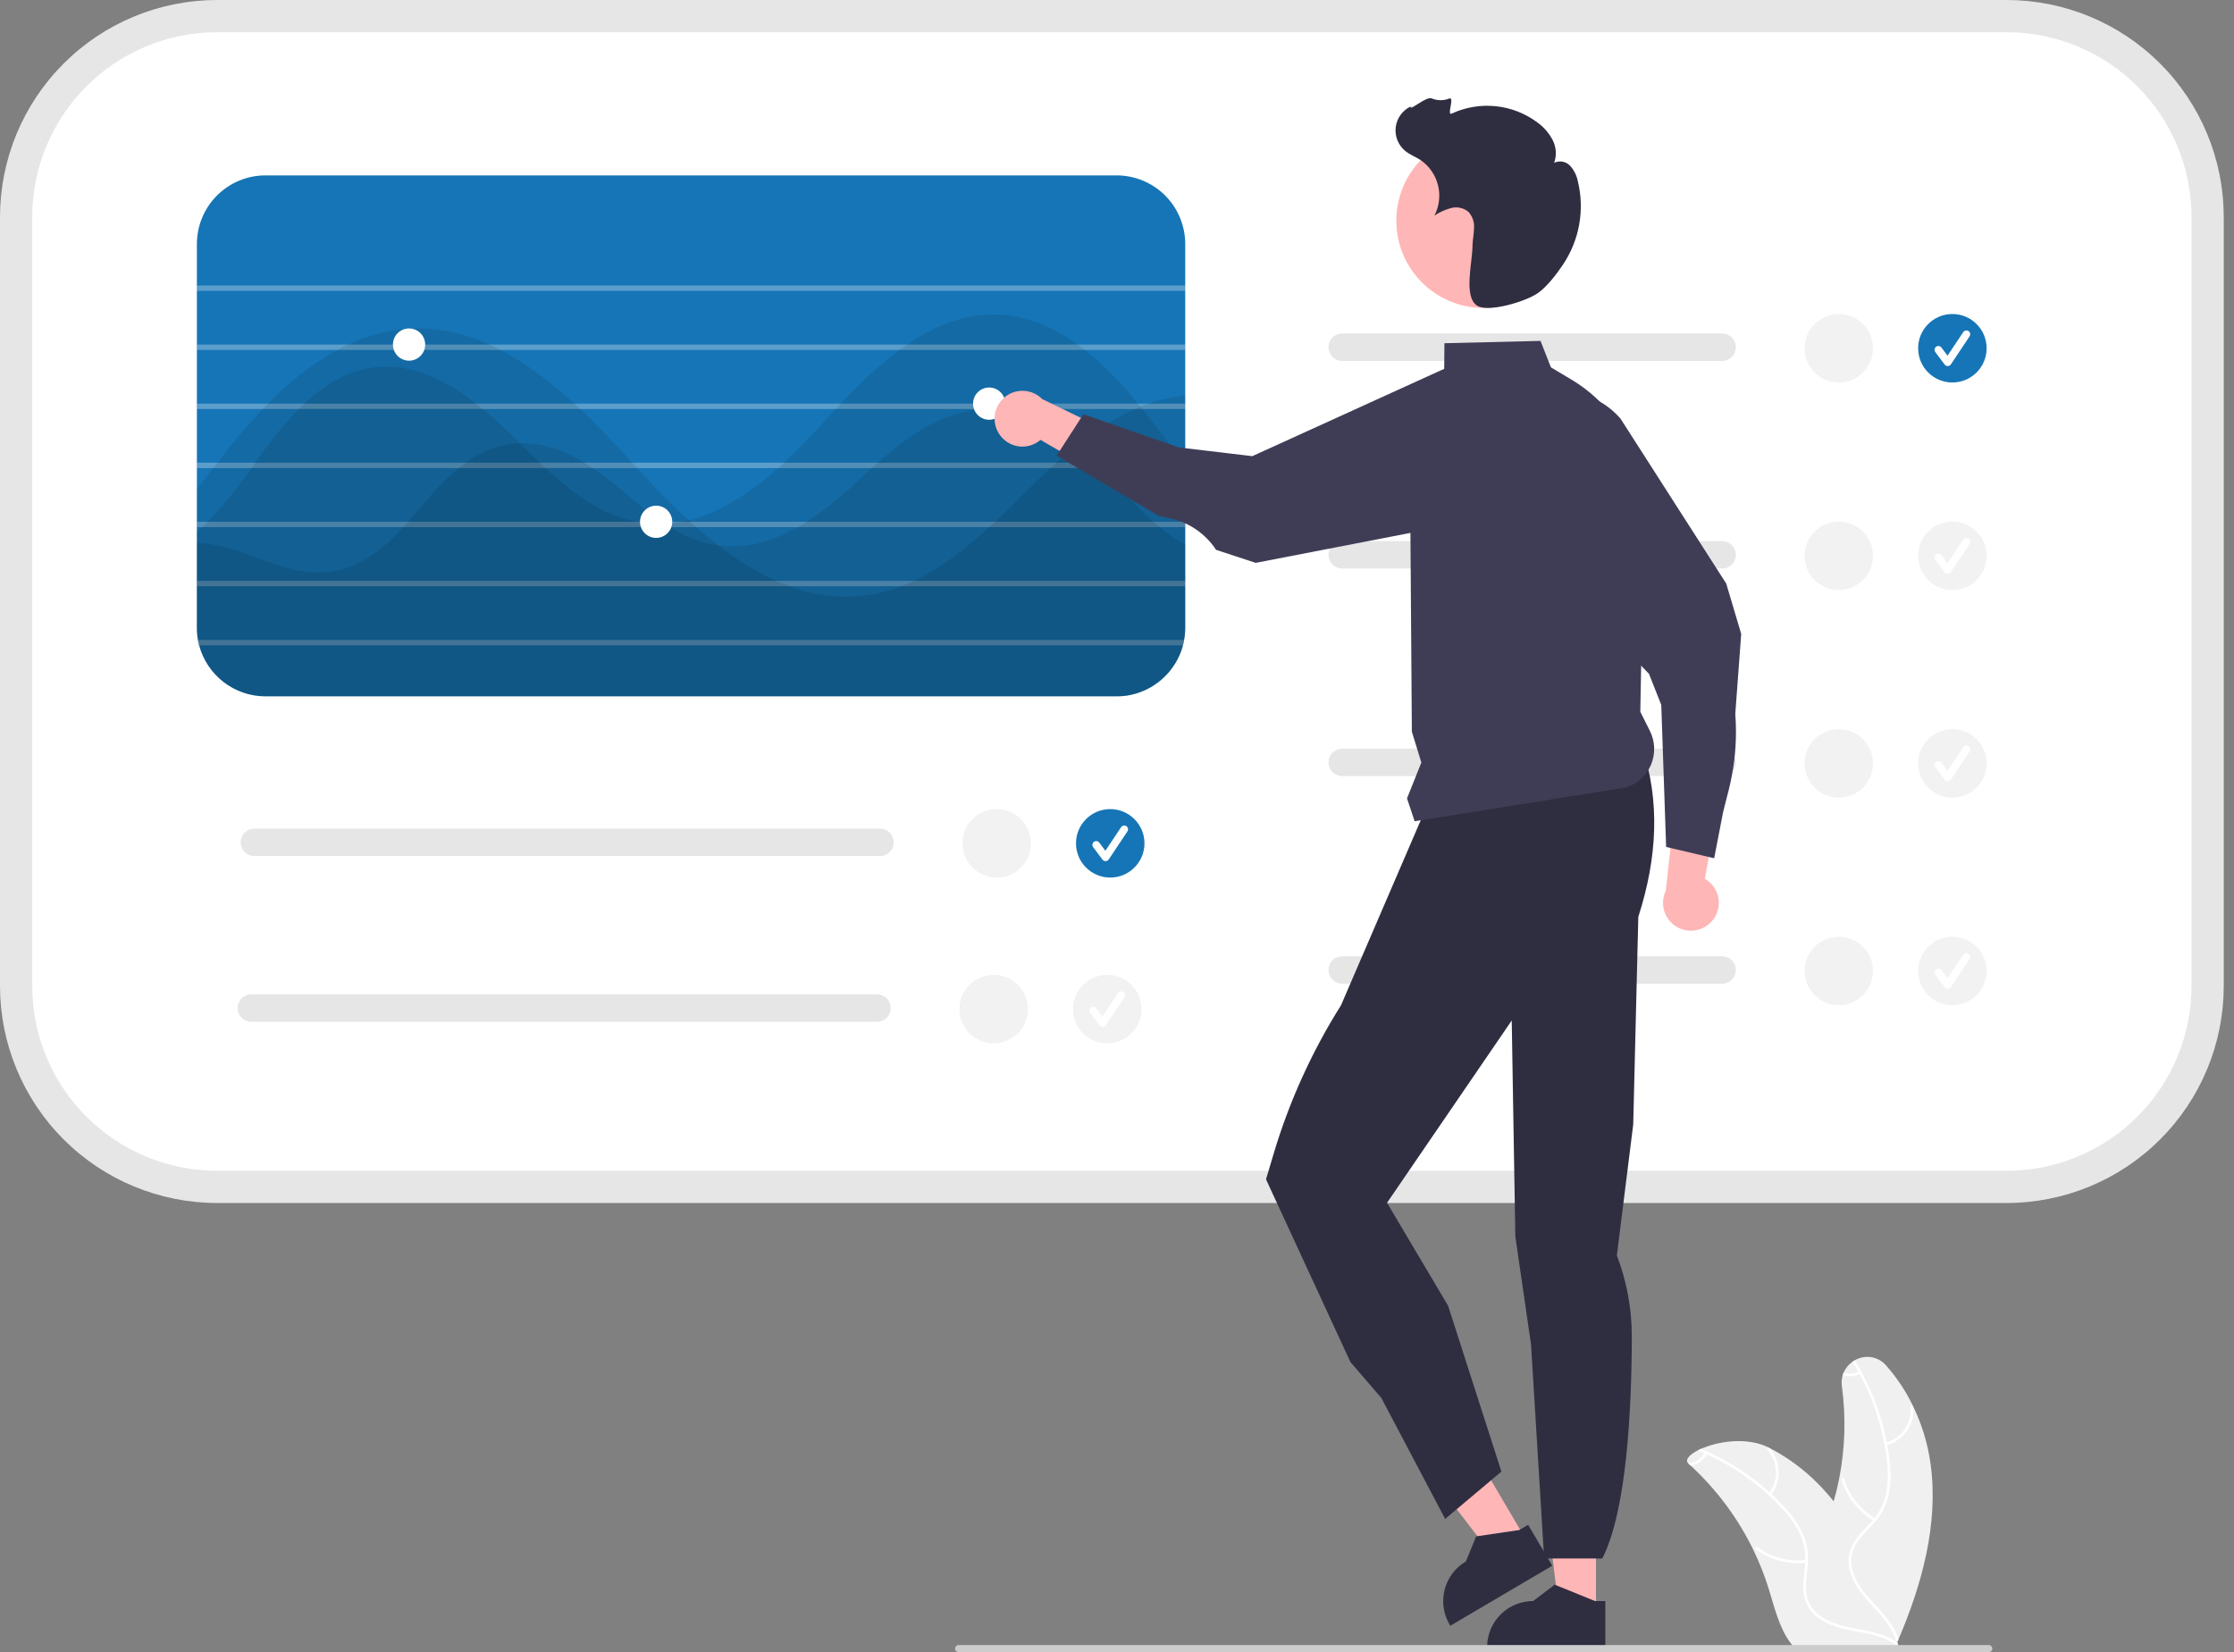 <svg width="169" height="125" viewBox="0 0 169 125" fill="none" xmlns="http://www.w3.org/2000/svg">
<rect x="0" y="0" width="169" height="125" fill="#808080" stroke="none"/>
<g clip-path="url(#clip0_2241_65111)">
<path d="M143.608 124.062C145.393 119.88 146.652 115.33 146.056 110.826C145.852 109.299 145.407 107.813 144.739 106.425C144.201 105.293 143.506 104.243 142.674 103.305C142.387 102.975 141.992 102.755 141.56 102.686C141.127 102.616 140.684 102.701 140.307 102.925C140.249 102.958 140.191 102.994 140.137 103.032C139.845 103.238 139.615 103.519 139.472 103.845C139.444 103.908 139.421 103.972 139.402 104.038C139.32 104.313 139.298 104.602 139.337 104.887C139.651 107.204 139.583 109.558 139.136 111.854C139.022 112.438 138.882 113.018 138.717 113.592C138.346 113.129 137.953 112.686 137.537 112.264C136.459 111.171 135.215 110.255 133.853 109.549H133.85C133.844 109.545 133.839 109.543 133.832 109.538C132.18 108.696 129.976 109.045 128.688 109.619C128.603 109.655 128.522 109.695 128.444 109.733C127.772 110.078 127.439 110.474 127.725 110.734C127.79 110.79 127.855 110.848 127.916 110.907C129.868 112.711 131.467 114.864 132.632 117.253V117.256C133.095 118.207 133.485 119.192 133.799 120.203C134.231 121.598 134.589 123.146 135.434 124.283C135.52 124.403 135.614 124.518 135.714 124.626L143.257 124.566C143.274 124.557 143.29 124.55 143.308 124.541L143.608 124.552C143.597 124.498 143.583 124.445 143.57 124.391V124.386C143.563 124.357 143.554 124.326 143.548 124.299C143.541 124.277 143.536 124.257 143.532 124.239C143.545 124.205 143.559 124.174 143.575 124.14C143.586 124.113 143.597 124.089 143.608 124.062Z" fill="#F0F0F0"/>
<path d="M143.57 124.386C143.568 124.403 143.561 124.419 143.551 124.433C143.541 124.446 143.527 124.457 143.512 124.463C143.496 124.47 143.479 124.473 143.463 124.471C143.446 124.469 143.43 124.463 143.416 124.454C143.106 124.229 142.766 124.049 142.406 123.918C142.403 123.916 142.403 123.918 142.403 123.918C141.949 123.755 141.482 123.631 141.006 123.547C141.002 123.547 140.999 123.544 140.995 123.544C140.802 123.506 140.61 123.473 140.417 123.437C139.481 123.264 138.529 123.056 137.718 122.523C137.388 122.319 137.105 122.047 136.888 121.725C136.671 121.404 136.524 121.04 136.457 120.658C136.339 119.907 136.489 119.153 136.552 118.405C136.556 118.351 136.56 118.295 136.563 118.241C136.567 118.172 136.569 118.104 136.569 118.037C136.592 117.358 136.456 116.683 136.171 116.066C135.805 115.328 135.324 114.652 134.746 114.064C134.449 113.744 134.138 113.436 133.815 113.139H133.813C133.799 113.126 133.788 113.115 133.774 113.104C133.774 113.101 133.772 113.099 133.77 113.097C132.388 111.841 130.82 110.806 129.123 110.029C129.062 110.002 129 109.973 128.937 109.946C128.774 109.872 128.61 109.802 128.444 109.733C128.523 109.695 128.603 109.655 128.688 109.619C130.582 110.42 132.329 111.529 133.86 112.902C133.911 112.947 133.963 112.994 134.012 113.041C134.399 113.399 134.768 113.775 135.118 114.167C135.678 114.77 136.132 115.464 136.46 116.219C136.7 116.829 136.806 117.485 136.771 118.14C136.767 118.266 136.758 118.391 136.746 118.519C136.677 119.273 136.522 120.053 136.695 120.808C136.892 121.668 137.559 122.268 138.334 122.635C138.847 122.864 139.385 123.031 139.938 123.132C141.08 123.372 142.26 123.488 143.259 124.102H143.261C143.277 124.113 143.293 124.122 143.306 124.131C143.308 124.131 143.308 124.131 143.308 124.133C143.38 124.176 143.45 124.223 143.517 124.274C143.521 124.277 143.525 124.281 143.53 124.283C143.536 124.288 143.542 124.293 143.548 124.299C143.558 124.311 143.566 124.325 143.57 124.34C143.573 124.355 143.574 124.371 143.57 124.386Z" fill="white"/>
<path d="M133.953 113.118C134.36 112.613 134.574 111.98 134.558 111.332C134.541 110.684 134.294 110.063 133.862 109.579C133.774 109.482 133.619 109.614 133.707 109.711C134.11 110.161 134.34 110.739 134.354 111.343C134.368 111.946 134.166 112.535 133.784 113.003C133.701 113.105 133.87 113.219 133.953 113.118Z" fill="white"/>
<path d="M136.634 118.03C135.317 118.183 133.991 117.835 132.921 117.054C132.815 116.976 132.7 117.145 132.806 117.222C133.922 118.033 135.302 118.393 136.672 118.231C136.802 118.215 136.763 118.015 136.634 118.03Z" fill="white"/>
<path d="M129.136 110.004C129.131 110.013 129.127 110.02 129.122 110.029C128.999 110.255 128.826 110.452 128.618 110.604C128.409 110.756 128.169 110.859 127.915 110.907C127.854 110.848 127.79 110.79 127.725 110.734C127.735 110.728 127.746 110.724 127.758 110.723C128.002 110.696 128.236 110.612 128.441 110.476C128.646 110.341 128.816 110.159 128.936 109.946C128.947 109.928 128.959 109.908 128.968 109.89C128.975 109.879 128.985 109.869 128.996 109.862C129.007 109.854 129.019 109.849 129.033 109.847C129.046 109.844 129.059 109.845 129.072 109.847C129.085 109.85 129.098 109.855 129.109 109.863C129.13 109.879 129.145 109.902 129.15 109.928C129.155 109.954 129.15 109.981 129.136 110.004Z" fill="white"/>
<path d="M16.407 1.219C12.381 1.224 8.52 2.825 5.673 5.673C2.825 8.52 1.224 12.38 1.219 16.407V74.613C1.224 78.64 2.825 82.5 5.673 85.348C8.52 88.195 12.381 89.797 16.407 89.801H151.818C155.845 89.797 159.705 88.195 162.553 85.348C165.4 82.5 167.002 78.64 167.006 74.613V16.407C167.002 12.38 165.4 8.52 162.553 5.673C159.705 2.825 155.845 1.224 151.818 1.219H16.407Z" fill="white"/>
<path d="M151.818 91.02H16.407C12.057 91.016 7.887 89.285 4.811 86.209C1.735 83.133 0.005 78.963 0 74.613V16.407C0.005 12.057 1.735 7.887 4.811 4.811C7.887 1.735 12.057 0.005 16.407 0H151.818C156.168 0.005 160.338 1.735 163.414 4.811C166.49 7.887 168.22 12.057 168.225 16.407V74.613C168.22 78.963 166.49 83.133 163.414 86.209C160.338 89.285 156.168 91.016 151.818 91.02ZM16.407 2.438C12.704 2.442 9.153 3.915 6.534 6.534C3.915 9.153 2.442 12.704 2.438 16.407V74.613C2.442 78.317 3.915 81.867 6.534 84.486C9.153 87.105 12.704 88.578 16.407 88.582H151.818C155.521 88.578 159.072 87.105 161.691 84.486C164.31 81.867 165.783 78.317 165.787 74.613V16.407C165.783 12.704 164.31 9.153 161.691 6.534C159.072 3.915 155.521 2.442 151.818 2.438H16.407Z" fill="#E6E6E6"/>
<path d="M84.476 13.27H20.079C18.705 13.272 17.388 13.819 16.416 14.791C15.444 15.763 14.897 17.081 14.895 18.455V47.5C14.894 47.808 14.922 48.116 14.98 48.419C15 48.557 15.033 48.691 15.065 48.825C15.36 49.93 16.011 50.907 16.918 51.605C17.824 52.303 18.936 52.683 20.079 52.685H84.476C84.582 52.685 84.688 52.681 84.789 52.673H84.862V52.669C84.883 52.669 84.903 52.668 84.923 52.665C84.944 52.665 84.968 52.661 84.988 52.661C84.995 52.661 85.002 52.66 85.009 52.657C85.053 52.653 85.098 52.648 85.139 52.644C85.212 52.632 85.285 52.624 85.354 52.612C85.363 52.609 85.373 52.607 85.382 52.608C85.395 52.602 85.409 52.599 85.423 52.6C85.425 52.598 85.427 52.597 85.429 52.596C85.431 52.596 85.433 52.595 85.435 52.596C85.48 52.588 85.525 52.579 85.569 52.567C85.594 52.564 85.619 52.558 85.642 52.551C85.732 52.531 85.821 52.51 85.907 52.482C85.947 52.47 85.984 52.462 86.025 52.449C86.077 52.433 86.134 52.413 86.187 52.392C86.215 52.385 86.242 52.375 86.268 52.364C86.272 52.364 86.275 52.363 86.277 52.362C86.28 52.361 86.283 52.358 86.285 52.356C86.402 52.315 86.517 52.267 86.63 52.214C86.728 52.169 86.821 52.12 86.914 52.072C86.951 52.055 86.984 52.035 87.02 52.015C87.029 52.011 87.037 52.005 87.044 51.998C87.138 51.941 87.231 51.885 87.321 51.832C87.325 51.828 87.325 51.824 87.329 51.824C87.329 51.824 87.33 51.824 87.33 51.823C87.331 51.823 87.331 51.823 87.332 51.822C87.332 51.822 87.332 51.822 87.333 51.821C87.333 51.821 87.333 51.82 87.333 51.82C87.428 51.76 87.521 51.694 87.609 51.625H87.613C87.638 51.604 87.658 51.588 87.678 51.572C87.707 51.551 87.735 51.527 87.76 51.507C87.808 51.466 87.857 51.425 87.902 51.385C87.929 51.364 87.955 51.341 87.979 51.316C88.048 51.255 88.113 51.19 88.178 51.125C88.213 51.092 88.245 51.056 88.276 51.019C88.326 50.971 88.374 50.919 88.418 50.865C88.459 50.812 88.503 50.759 88.544 50.706C88.592 50.651 88.637 50.592 88.678 50.532C88.751 50.434 88.816 50.336 88.881 50.231C88.934 50.145 88.987 50.056 89.035 49.967C89.06 49.922 89.084 49.873 89.109 49.825C89.113 49.825 89.113 49.82 89.113 49.816C89.157 49.731 89.198 49.646 89.235 49.556C89.251 49.52 89.267 49.487 89.279 49.451C89.312 49.382 89.336 49.308 89.365 49.235C89.409 49.101 89.454 48.963 89.491 48.825C89.523 48.691 89.556 48.557 89.576 48.419C89.633 48.116 89.662 47.808 89.661 47.5V18.455C89.659 17.081 89.112 15.763 88.14 14.791C87.168 13.819 85.851 13.272 84.476 13.27Z" fill="#1675B6"/>
<path opacity="0.3" d="M89.661 21.6H14.895V22.006H89.661V21.6Z" fill="white"/>
<path opacity="0.3" d="M89.661 26.07H14.895V26.476H89.661V26.07Z" fill="white"/>
<path opacity="0.3" d="M89.661 30.539H14.895V30.946H89.661V30.539Z" fill="white"/>
<path opacity="0.3" d="M89.661 35.009H14.895V35.416H89.661V35.009Z" fill="white"/>
<path opacity="0.3" d="M89.661 39.479H14.895V39.885H89.661V39.479Z" fill="white"/>
<path opacity="0.3" d="M89.661 43.949H14.895V44.355H89.661V43.949Z" fill="white"/>
<path opacity="0.3" d="M89.576 48.419C89.555 48.557 89.523 48.691 89.49 48.825H14.951C14.927 48.691 14.91 48.555 14.902 48.419H89.576Z" fill="white"/>
<g opacity="0.1">
<path d="M89.661 41.21V47.5C89.662 47.808 89.633 48.116 89.576 48.419C89.556 48.557 89.523 48.691 89.491 48.825C89.454 48.963 89.409 49.101 89.365 49.235C89.336 49.308 89.312 49.382 89.279 49.451C89.267 49.487 89.251 49.52 89.235 49.556C89.198 49.646 89.157 49.731 89.113 49.816C89.113 49.82 89.113 49.824 89.109 49.824C89.084 49.873 89.06 49.922 89.035 49.967C88.987 50.056 88.934 50.145 88.881 50.231C88.816 50.336 88.751 50.434 88.678 50.531C88.637 50.592 88.592 50.651 88.544 50.706C88.503 50.759 88.459 50.812 88.418 50.865C88.374 50.919 88.326 50.971 88.276 51.019C88.245 51.056 88.213 51.092 88.178 51.125C88.113 51.19 88.048 51.255 87.979 51.316C87.955 51.341 87.929 51.364 87.902 51.385C87.857 51.425 87.808 51.466 87.76 51.507C87.735 51.527 87.707 51.551 87.678 51.572C87.658 51.588 87.638 51.604 87.613 51.624H87.609C87.521 51.694 87.428 51.76 87.333 51.819C87.333 51.82 87.333 51.821 87.333 51.821C87.332 51.822 87.332 51.822 87.332 51.822C87.331 51.823 87.331 51.823 87.33 51.823C87.33 51.824 87.329 51.824 87.329 51.824C87.325 51.824 87.325 51.828 87.321 51.832C87.264 51.872 87.203 51.909 87.142 51.946C87.109 51.966 87.077 51.982 87.044 51.998C87.037 52.005 87.029 52.011 87.02 52.015C86.984 52.035 86.951 52.055 86.914 52.072C86.821 52.12 86.728 52.169 86.63 52.214C86.517 52.267 86.402 52.314 86.285 52.356C86.283 52.358 86.28 52.36 86.277 52.362C86.275 52.363 86.272 52.364 86.268 52.364C86.242 52.375 86.215 52.385 86.187 52.392C86.134 52.413 86.077 52.433 86.025 52.449C85.984 52.462 85.947 52.47 85.907 52.482C85.821 52.51 85.732 52.531 85.642 52.551C85.619 52.558 85.594 52.564 85.569 52.567C85.525 52.579 85.48 52.587 85.435 52.596C85.433 52.595 85.431 52.596 85.429 52.596C85.427 52.597 85.425 52.598 85.423 52.6C85.409 52.599 85.395 52.602 85.382 52.608C85.373 52.607 85.363 52.608 85.354 52.612C85.285 52.624 85.212 52.632 85.139 52.644C85.098 52.648 85.053 52.653 85.009 52.657C85.002 52.66 84.995 52.661 84.988 52.661C84.944 52.665 84.903 52.669 84.862 52.673H84.854C84.809 52.677 84.765 52.677 84.72 52.681C84.639 52.685 84.558 52.685 84.476 52.685H20.079C18.936 52.682 17.824 52.303 16.918 51.605C16.011 50.907 15.36 49.93 15.065 48.825H14.951C14.927 48.69 14.911 48.555 14.903 48.418C14.899 48.341 14.895 48.26 14.895 48.183V41.096C15.747 41.121 16.593 41.259 17.41 41.507C19.62 42.181 21.77 43.323 24.078 43.323C24.261 43.323 24.452 43.315 24.639 43.298C27.069 43.095 28.958 41.588 30.53 39.885C30.657 39.751 30.782 39.617 30.9 39.479C31.197 39.15 31.481 38.813 31.758 38.479C32.641 37.364 33.63 36.338 34.712 35.416C34.886 35.273 35.061 35.139 35.24 35.009C36.289 34.227 37.525 33.732 38.824 33.575C38.991 33.559 39.157 33.546 39.324 33.542C41.063 33.489 42.696 34.115 44.184 35.009C44.399 35.139 44.614 35.273 44.822 35.416C45.533 35.898 46.218 36.417 46.874 36.972C47.886 37.861 48.944 38.698 50.043 39.479C50.124 39.536 50.206 39.593 50.287 39.642C50.413 39.727 50.543 39.808 50.673 39.885C51.786 40.601 53.038 41.073 54.346 41.271C54.391 41.279 54.44 41.287 54.488 41.291C56.605 41.539 58.576 40.913 60.376 39.885C60.6 39.755 60.827 39.621 61.047 39.479C62.453 38.544 63.771 37.483 64.984 36.309C65.301 36.013 65.622 35.712 65.955 35.416C66.106 35.282 66.256 35.143 66.41 35.009C68.824 32.888 71.608 30.946 74.895 30.946C75.033 30.946 75.175 30.95 75.317 30.958C77.682 31.072 79.759 32.218 81.502 33.672C82.008 34.093 82.493 34.539 82.953 35.009C82.973 35.029 82.989 35.046 83.009 35.066C83.123 35.18 83.237 35.298 83.343 35.416C84.643 36.777 85.842 38.231 87.256 39.479C87.41 39.621 87.569 39.755 87.731 39.885C88.219 40.29 88.735 40.66 89.275 40.99C89.401 41.068 89.531 41.141 89.661 41.21Z" fill="black"/>
</g>
<g opacity="0.1">
<path d="M89.661 35.07V47.5C89.662 47.808 89.633 48.116 89.576 48.419C89.556 48.557 89.523 48.691 89.491 48.825C89.454 48.963 89.409 49.101 89.365 49.235C89.336 49.308 89.312 49.382 89.279 49.451C89.267 49.487 89.251 49.52 89.235 49.556C89.198 49.646 89.157 49.731 89.113 49.816C89.113 49.82 89.113 49.824 89.109 49.824C89.084 49.873 89.06 49.922 89.035 49.967C88.987 50.056 88.934 50.145 88.881 50.231C88.816 50.336 88.751 50.434 88.678 50.532C88.637 50.592 88.592 50.651 88.544 50.706C88.503 50.759 88.459 50.812 88.418 50.865C88.374 50.919 88.326 50.971 88.276 51.019C88.245 51.056 88.213 51.092 88.178 51.125C88.113 51.19 88.048 51.255 87.979 51.316C87.955 51.341 87.929 51.364 87.902 51.385C87.857 51.425 87.808 51.466 87.76 51.507C87.735 51.527 87.707 51.551 87.678 51.572C87.658 51.588 87.638 51.604 87.613 51.624H87.609C87.521 51.694 87.428 51.76 87.333 51.82C87.333 51.82 87.333 51.821 87.333 51.821C87.332 51.822 87.332 51.822 87.332 51.822C87.331 51.823 87.331 51.823 87.33 51.823C87.33 51.824 87.329 51.824 87.329 51.824C87.325 51.824 87.325 51.828 87.321 51.832C87.264 51.872 87.203 51.909 87.142 51.946C87.109 51.966 87.077 51.982 87.044 51.998C87.037 52.005 87.029 52.011 87.02 52.015C86.984 52.035 86.951 52.055 86.914 52.072C86.821 52.12 86.728 52.169 86.63 52.214C86.517 52.267 86.402 52.315 86.285 52.356C86.283 52.358 86.28 52.36 86.277 52.362C86.275 52.363 86.272 52.364 86.268 52.364C86.242 52.375 86.215 52.385 86.187 52.392C86.134 52.413 86.077 52.433 86.025 52.449C85.984 52.462 85.947 52.47 85.907 52.482C85.821 52.51 85.732 52.531 85.642 52.551C85.619 52.558 85.594 52.564 85.569 52.567C85.525 52.579 85.48 52.587 85.435 52.596C85.433 52.595 85.431 52.596 85.429 52.596C85.427 52.597 85.425 52.598 85.423 52.6C85.409 52.599 85.395 52.602 85.382 52.608C85.373 52.607 85.363 52.609 85.354 52.612C85.285 52.624 85.212 52.632 85.139 52.644C85.098 52.648 85.053 52.653 85.009 52.657C85.002 52.66 84.995 52.661 84.988 52.661C84.968 52.661 84.944 52.665 84.923 52.665C84.903 52.668 84.883 52.669 84.862 52.669C84.845 52.672 84.827 52.674 84.809 52.673H84.789C84.769 52.677 84.745 52.677 84.72 52.681C84.639 52.685 84.558 52.685 84.476 52.685H20.079C18.936 52.682 17.824 52.303 16.918 51.605C16.011 50.907 15.36 49.93 15.065 48.825C15.033 48.691 15 48.557 14.98 48.419C14.922 48.116 14.894 47.808 14.895 47.5V40.263C15.037 40.141 15.175 40.015 15.313 39.885C15.455 39.751 15.593 39.617 15.732 39.479C16.942 38.219 18.044 36.86 19.027 35.416C19.059 35.371 19.092 35.33 19.12 35.286C19.186 35.192 19.25 35.103 19.32 35.009C20.305 33.567 21.407 32.208 22.615 30.946C22.753 30.808 22.891 30.674 23.034 30.54C24.545 29.117 26.268 28.057 28.3 27.805C31.099 27.455 33.704 28.752 36.008 30.54C36.179 30.674 36.345 30.808 36.512 30.946C37.3 31.588 38.048 32.287 38.755 32.982C38.942 33.169 39.133 33.355 39.324 33.542C39.815 34.034 40.319 34.526 40.827 35.009C40.974 35.147 41.116 35.282 41.262 35.416C43.294 37.297 45.492 38.951 48.105 39.479C48.284 39.516 48.466 39.548 48.649 39.572C49.636 39.704 50.639 39.672 51.616 39.479C51.778 39.451 51.937 39.414 52.099 39.373C54.545 38.768 56.813 37.244 58.865 35.416C59.011 35.282 59.161 35.147 59.308 35.009C60.356 34.038 61.352 32.998 62.282 31.974C62.591 31.633 62.908 31.287 63.225 30.946C63.355 30.812 63.481 30.678 63.607 30.54C64.967 29.058 66.454 27.698 68.052 26.476C68.243 26.334 68.434 26.2 68.625 26.07C70.775 24.603 73.123 23.66 75.704 23.811C77.833 23.932 79.779 24.81 81.53 26.07C81.709 26.2 81.888 26.334 82.067 26.476C83.4 27.547 84.616 28.755 85.695 30.08C85.821 30.231 85.947 30.385 86.073 30.54C86.138 30.617 86.199 30.698 86.264 30.775L86.398 30.946C87.475 32.291 88.511 33.689 89.612 35.009L89.661 35.07Z" fill="black"/>
</g>
<g opacity="0.1">
<path d="M89.661 29.938V47.5C89.662 47.808 89.633 48.116 89.576 48.418C89.556 48.557 89.523 48.691 89.491 48.825C89.454 48.963 89.409 49.101 89.365 49.235C89.336 49.308 89.312 49.382 89.279 49.45C89.267 49.487 89.251 49.52 89.235 49.556C89.198 49.646 89.157 49.731 89.113 49.816C89.113 49.82 89.113 49.824 89.109 49.824C89.084 49.873 89.06 49.922 89.035 49.967C88.987 50.056 88.934 50.145 88.881 50.231C88.816 50.336 88.751 50.434 88.678 50.531C88.637 50.592 88.592 50.651 88.544 50.706C88.503 50.759 88.459 50.812 88.418 50.865C88.374 50.919 88.326 50.971 88.276 51.019C88.245 51.056 88.213 51.092 88.178 51.125C88.113 51.19 88.048 51.255 87.979 51.316C87.955 51.341 87.929 51.364 87.902 51.385C87.857 51.425 87.808 51.466 87.76 51.507C87.735 51.527 87.707 51.551 87.678 51.572C87.658 51.588 87.638 51.604 87.613 51.624H87.609C87.521 51.694 87.428 51.76 87.333 51.819C87.333 51.82 87.333 51.821 87.333 51.821C87.332 51.822 87.332 51.822 87.332 51.822C87.331 51.823 87.331 51.823 87.33 51.823C87.33 51.824 87.329 51.824 87.329 51.824C87.325 51.824 87.325 51.828 87.321 51.832C87.264 51.872 87.203 51.909 87.142 51.946C87.109 51.966 87.077 51.982 87.044 51.998C87.037 52.005 87.029 52.011 87.02 52.015C86.984 52.035 86.951 52.055 86.914 52.071C86.821 52.12 86.728 52.169 86.63 52.214C86.517 52.267 86.402 52.314 86.285 52.356C86.283 52.358 86.28 52.36 86.277 52.362C86.275 52.363 86.272 52.364 86.268 52.364C86.242 52.375 86.215 52.385 86.187 52.392C86.134 52.413 86.077 52.433 86.025 52.449C85.984 52.462 85.947 52.47 85.907 52.482C85.821 52.51 85.732 52.531 85.642 52.551C85.619 52.558 85.594 52.564 85.569 52.567C85.525 52.579 85.48 52.587 85.435 52.596C85.433 52.595 85.431 52.596 85.429 52.596C85.427 52.597 85.425 52.598 85.423 52.6C85.409 52.599 85.395 52.602 85.382 52.608C85.373 52.607 85.363 52.608 85.354 52.612C85.285 52.624 85.212 52.632 85.139 52.644C85.098 52.648 85.053 52.653 85.009 52.657C85.002 52.66 84.995 52.661 84.988 52.661C84.968 52.661 84.944 52.665 84.923 52.665C84.903 52.668 84.883 52.669 84.862 52.669C84.86 52.671 84.857 52.672 84.854 52.673H84.789C84.688 52.681 84.582 52.685 84.476 52.685H20.079C18.936 52.682 17.824 52.303 16.918 51.605C16.011 50.907 15.36 49.93 15.065 48.825C15.033 48.691 15 48.557 14.98 48.418C14.922 48.116 14.894 47.808 14.895 47.5V37.008C15.305 36.476 15.717 35.945 16.13 35.416C16.235 35.277 16.341 35.143 16.447 35.009C17.003 34.294 17.564 33.587 18.141 32.896C18.694 32.234 19.275 31.58 19.88 30.946C20.01 30.812 20.14 30.674 20.274 30.54C21.816 28.933 23.587 27.564 25.529 26.476C25.793 26.33 26.061 26.196 26.333 26.07C27.775 25.381 29.335 24.974 30.929 24.871C33.02 24.767 35.105 25.178 36.999 26.07C37.284 26.192 37.564 26.33 37.841 26.476C39.828 27.5 41.693 28.934 43.44 30.54C43.59 30.669 43.733 30.808 43.879 30.946C45.264 32.246 46.577 33.64 47.828 35.009C47.922 35.111 48.015 35.216 48.109 35.318C48.137 35.35 48.17 35.383 48.198 35.416C49.417 36.757 50.718 38.114 52.099 39.373C52.136 39.41 52.176 39.442 52.217 39.479C52.367 39.617 52.518 39.751 52.672 39.885C53.217 40.369 53.777 40.832 54.346 41.271C55.694 42.333 57.163 43.232 58.722 43.949C59.052 44.099 59.385 44.233 59.722 44.355C61.58 45.065 63.585 45.302 65.557 45.046C66.463 44.92 67.351 44.688 68.202 44.355C68.528 44.233 68.844 44.095 69.157 43.949C71.217 42.974 73.079 41.498 74.842 39.885C74.988 39.751 75.135 39.617 75.281 39.479C76.284 38.536 77.26 37.557 78.223 36.61C78.629 36.212 79.044 35.81 79.47 35.416C79.617 35.281 79.767 35.147 79.917 35.009C80.429 34.55 80.957 34.099 81.502 33.672C82.833 32.583 84.297 31.667 85.858 30.946C85.992 30.885 86.13 30.828 86.264 30.775C86.472 30.69 86.679 30.613 86.886 30.54C87.781 30.219 88.714 30.017 89.661 29.938Z" fill="black"/>
</g>
<path d="M30.945 27.289C31.618 27.289 32.164 26.743 32.164 26.07C32.164 25.396 31.618 24.851 30.945 24.851C30.271 24.851 29.726 25.396 29.726 26.07C29.726 26.743 30.271 27.289 30.945 27.289Z" fill="white"/>
<path d="M49.636 40.698C50.31 40.698 50.855 40.152 50.855 39.479C50.855 38.806 50.31 38.26 49.636 38.26C48.963 38.26 48.417 38.806 48.417 39.479C48.417 40.152 48.963 40.698 49.636 40.698Z" fill="white"/>
<path d="M74.829 31.759C75.503 31.759 76.048 31.213 76.048 30.54C76.048 29.866 75.503 29.32 74.829 29.32C74.156 29.32 73.61 29.866 73.61 30.54C73.61 31.213 74.156 31.759 74.829 31.759Z" fill="white"/>
<path d="M130.279 40.94H101.535C101.398 40.94 101.263 40.967 101.137 41.019C101.011 41.071 100.897 41.147 100.8 41.243C100.704 41.34 100.627 41.454 100.575 41.58C100.523 41.706 100.496 41.841 100.496 41.977C100.496 42.114 100.523 42.249 100.575 42.375C100.627 42.501 100.704 42.615 100.8 42.711C100.897 42.808 101.011 42.884 101.137 42.936C101.263 42.988 101.398 43.015 101.535 43.015H130.279C130.554 43.015 130.818 42.905 131.012 42.711C131.207 42.516 131.316 42.252 131.316 41.977C131.316 41.702 131.207 41.439 131.012 41.244C130.818 41.05 130.554 40.94 130.279 40.94Z" fill="#E6E6E6"/>
<path d="M130.279 56.646H101.535C101.26 56.646 100.996 56.755 100.801 56.95C100.607 57.144 100.498 57.408 100.498 57.683C100.498 57.958 100.607 58.222 100.801 58.416C100.996 58.611 101.26 58.72 101.535 58.72H130.279C130.554 58.72 130.818 58.611 131.012 58.416C131.207 58.222 131.316 57.958 131.316 57.683C131.316 57.408 131.207 57.144 131.012 56.95C130.818 56.755 130.554 56.646 130.279 56.646Z" fill="#E6E6E6"/>
<path d="M130.279 72.351H101.535C101.26 72.351 100.996 72.461 100.801 72.655C100.607 72.85 100.498 73.114 100.498 73.389C100.498 73.664 100.607 73.927 100.801 74.122C100.996 74.317 101.26 74.426 101.535 74.426H130.279C130.554 74.426 130.818 74.317 131.012 74.122C131.207 73.927 131.316 73.664 131.316 73.389C131.316 73.114 131.207 72.85 131.012 72.655C130.818 72.461 130.554 72.351 130.279 72.351Z" fill="#E6E6E6"/>
<path d="M147.696 44.645C149.126 44.645 150.286 43.486 150.286 42.055C150.286 40.625 149.126 39.465 147.696 39.465C146.265 39.465 145.105 40.625 145.105 42.055C145.105 43.486 146.265 44.645 147.696 44.645Z" fill="#F2F2F2"/>
<path d="M147.343 43.403C147.298 43.403 147.254 43.393 147.214 43.373C147.174 43.353 147.139 43.324 147.112 43.288L146.405 42.346C146.383 42.315 146.366 42.281 146.357 42.244C146.347 42.208 146.345 42.169 146.351 42.132C146.356 42.094 146.369 42.058 146.388 42.026C146.407 41.993 146.433 41.965 146.463 41.942C146.493 41.919 146.528 41.903 146.564 41.893C146.601 41.884 146.639 41.882 146.677 41.887C146.714 41.893 146.75 41.906 146.783 41.925C146.815 41.944 146.844 41.97 146.866 42L147.329 42.616L148.516 40.835C148.559 40.772 148.624 40.728 148.699 40.713C148.774 40.698 148.852 40.713 148.916 40.755C148.979 40.798 149.023 40.864 149.038 40.939C149.053 41.014 149.038 41.091 148.996 41.155L147.582 43.275C147.557 43.313 147.522 43.345 147.482 43.367C147.442 43.389 147.397 43.402 147.351 43.403L147.343 43.403Z" fill="white"/>
<path d="M147.696 60.351C149.126 60.351 150.286 59.191 150.286 57.761C150.286 56.33 149.126 55.17 147.696 55.17C146.265 55.17 145.105 56.33 145.105 57.761C145.105 59.191 146.265 60.351 147.696 60.351Z" fill="#F2F2F2"/>
<path d="M147.343 59.109C147.298 59.109 147.254 59.098 147.214 59.078C147.174 59.058 147.139 59.029 147.112 58.993L146.405 58.051C146.383 58.021 146.366 57.986 146.357 57.95C146.347 57.913 146.345 57.875 146.351 57.837C146.356 57.8 146.369 57.764 146.388 57.731C146.407 57.699 146.433 57.67 146.463 57.648C146.493 57.625 146.528 57.608 146.564 57.599C146.601 57.59 146.639 57.587 146.677 57.593C146.714 57.598 146.75 57.611 146.783 57.63C146.815 57.65 146.844 57.675 146.866 57.706L147.329 58.322L148.516 56.541C148.537 56.509 148.564 56.482 148.596 56.461C148.627 56.44 148.662 56.426 148.699 56.418C148.736 56.411 148.775 56.411 148.812 56.418C148.849 56.425 148.884 56.44 148.916 56.461C148.947 56.482 148.974 56.509 148.995 56.54C149.016 56.572 149.031 56.607 149.038 56.644C149.046 56.681 149.046 56.719 149.038 56.757C149.031 56.794 149.017 56.829 148.996 56.861L147.582 58.98C147.557 59.019 147.522 59.05 147.482 59.073C147.442 59.095 147.397 59.107 147.351 59.109L147.343 59.109Z" fill="white"/>
<path d="M147.696 76.056C149.126 76.056 150.286 74.897 150.286 73.466C150.286 72.036 149.126 70.876 147.696 70.876C146.265 70.876 145.105 72.036 145.105 73.466C145.105 74.897 146.265 76.056 147.696 76.056Z" fill="#F2F2F2"/>
<path d="M130.279 25.235H101.535C101.26 25.235 100.996 25.344 100.801 25.538C100.607 25.733 100.498 25.997 100.498 26.272C100.498 26.547 100.607 26.811 100.801 27.005C100.996 27.2 101.26 27.309 101.535 27.309H130.279C130.554 27.309 130.818 27.2 131.012 27.005C131.207 26.811 131.316 26.547 131.316 26.272C131.316 25.997 131.207 25.733 131.012 25.538C130.818 25.344 130.554 25.235 130.279 25.235Z" fill="#E6E6E6"/>
<path d="M147.696 28.94C149.126 28.94 150.286 27.78 150.286 26.349C150.286 24.919 149.126 23.759 147.696 23.759C146.265 23.759 145.105 24.919 145.105 26.349C145.105 27.78 146.265 28.94 147.696 28.94Z" fill="#1675B6"/>
<path d="M147.343 27.698C147.298 27.698 147.254 27.687 147.214 27.667C147.174 27.647 147.139 27.618 147.112 27.582L146.405 26.64C146.383 26.61 146.366 26.575 146.357 26.539C146.347 26.502 146.345 26.464 146.351 26.426C146.356 26.389 146.369 26.353 146.388 26.32C146.407 26.288 146.433 26.259 146.463 26.236C146.493 26.214 146.528 26.197 146.564 26.188C146.601 26.178 146.639 26.176 146.677 26.182C146.714 26.187 146.75 26.2 146.783 26.219C146.815 26.238 146.844 26.264 146.866 26.294L147.329 26.911L148.516 25.13C148.537 25.098 148.564 25.071 148.596 25.05C148.627 25.029 148.662 25.015 148.699 25.007C148.736 25 148.775 25 148.812 25.007C148.849 25.014 148.884 25.029 148.916 25.05C148.947 25.071 148.974 25.098 148.995 25.129C149.016 25.161 149.031 25.196 149.038 25.233C149.046 25.27 149.046 25.308 149.038 25.346C149.031 25.383 149.017 25.418 148.996 25.449L147.582 27.569C147.557 27.608 147.522 27.639 147.482 27.662C147.442 27.684 147.397 27.696 147.351 27.698L147.343 27.698Z" fill="white"/>
<path d="M139.102 28.94C140.532 28.94 141.692 27.78 141.692 26.349C141.692 24.919 140.532 23.759 139.102 23.759C137.671 23.759 136.512 24.919 136.512 26.349C136.512 27.78 137.671 28.94 139.102 28.94Z" fill="#F2F2F2"/>
<path d="M139.102 44.645C140.532 44.645 141.692 43.486 141.692 42.055C141.692 40.625 140.532 39.465 139.102 39.465C137.671 39.465 136.512 40.625 136.512 42.055C136.512 43.486 137.671 44.645 139.102 44.645Z" fill="#F2F2F2"/>
<path d="M139.102 60.351C140.532 60.351 141.692 59.191 141.692 57.761C141.692 56.33 140.532 55.17 139.102 55.17C137.671 55.17 136.512 56.33 136.512 57.761C136.512 59.191 137.671 60.351 139.102 60.351Z" fill="#F2F2F2"/>
<path d="M139.102 76.056C140.532 76.056 141.692 74.897 141.692 73.466C141.692 72.036 140.532 70.876 139.102 70.876C137.671 70.876 136.512 72.036 136.512 73.466C136.512 74.897 137.671 76.056 139.102 76.056Z" fill="#F2F2F2"/>
<path d="M147.342 74.814C147.298 74.814 147.254 74.804 147.214 74.784C147.174 74.764 147.139 74.735 147.112 74.699L146.405 73.757C146.383 73.727 146.366 73.692 146.357 73.656C146.347 73.619 146.345 73.581 146.351 73.543C146.356 73.506 146.369 73.47 146.388 73.437C146.407 73.405 146.433 73.376 146.463 73.353C146.493 73.331 146.528 73.314 146.564 73.305C146.601 73.296 146.639 73.293 146.677 73.299C146.714 73.304 146.75 73.317 146.783 73.336C146.815 73.355 146.844 73.381 146.866 73.411L147.329 74.028L148.516 72.246C148.558 72.183 148.624 72.139 148.699 72.124C148.774 72.109 148.852 72.124 148.915 72.167C148.979 72.209 149.023 72.275 149.038 72.35C149.053 72.425 149.038 72.502 148.995 72.566L147.582 74.686C147.557 74.724 147.522 74.756 147.482 74.778C147.442 74.801 147.396 74.813 147.35 74.814L147.342 74.814Z" fill="white"/>
<path d="M143.608 124.062C143.609 124.076 143.606 124.091 143.6 124.105C143.594 124.118 143.585 124.131 143.574 124.14C143.556 124.153 143.536 124.162 143.514 124.165C143.491 124.169 143.468 124.165 143.449 124.153C143.43 124.141 143.416 124.122 143.411 124.1C143.102 123.061 142.345 122.263 141.628 121.482C140.983 120.781 140.349 120.042 140.024 119.13C139.884 118.768 139.821 118.38 139.842 117.992C139.862 117.604 139.964 117.225 140.141 116.879C140.252 116.673 140.382 116.476 140.528 116.293C140.849 115.885 141.229 115.522 141.572 115.137C141.608 115.097 141.644 115.054 141.677 115.014C141.724 114.962 141.767 114.909 141.807 114.855C142.234 114.327 142.531 113.705 142.674 113.041C142.827 112.231 142.85 111.402 142.743 110.584C142.699 110.15 142.637 109.718 142.557 109.29C142.553 109.269 142.551 109.252 142.546 109.234C142.201 107.396 141.572 105.623 140.683 103.977C140.649 103.917 140.618 103.856 140.584 103.798C140.441 103.538 140.293 103.283 140.136 103.032C140.19 102.994 140.248 102.958 140.307 102.925C140.82 103.756 141.267 104.627 141.644 105.529C142.13 106.687 142.496 107.891 142.734 109.124C142.75 109.191 142.761 109.261 142.772 109.328C142.866 109.845 142.936 110.369 142.978 110.891C143.063 111.71 143.007 112.537 142.813 113.336C142.637 113.971 142.326 114.56 141.901 115.063C141.825 115.159 141.744 115.254 141.659 115.345C141.319 115.717 140.943 116.078 140.636 116.483C140.479 116.687 140.346 116.908 140.24 117.141C139.879 117.948 140.049 118.83 140.448 119.587C141.169 120.964 142.544 121.903 143.276 123.253C143.412 123.502 143.521 123.764 143.603 124.035C143.606 124.044 143.607 124.053 143.608 124.062Z" fill="white"/>
<path d="M142.68 109.351C143.309 109.193 143.861 108.817 144.238 108.289C144.615 107.762 144.792 107.118 144.738 106.472C144.727 106.341 144.523 106.352 144.534 106.483C144.586 107.085 144.421 107.685 144.069 108.176C143.717 108.666 143.201 109.015 142.615 109.158C142.487 109.19 142.553 109.382 142.68 109.351Z" fill="white"/>
<path d="M141.863 114.888C140.719 114.218 139.871 113.141 139.486 111.873C139.448 111.747 139.255 111.813 139.293 111.938C139.696 113.257 140.581 114.376 141.772 115.071C141.886 115.137 141.976 114.954 141.863 114.888Z" fill="white"/>
<path d="M140.708 103.966C140.699 103.971 140.692 103.973 140.683 103.977C140.28 104.161 139.821 104.183 139.402 104.038C139.421 103.972 139.444 103.908 139.472 103.845C139.836 103.97 140.233 103.953 140.585 103.798C140.605 103.791 140.623 103.782 140.643 103.774C140.669 103.765 140.697 103.766 140.721 103.778C140.745 103.79 140.764 103.811 140.773 103.836C140.78 103.862 140.778 103.89 140.766 103.914C140.754 103.938 140.733 103.956 140.708 103.966Z" fill="white"/>
<path d="M129.544 69.649C129.74 69.413 129.882 69.137 129.959 68.841C130.037 68.544 130.049 68.234 129.994 67.932C129.939 67.631 129.818 67.345 129.641 67.095C129.463 66.845 129.233 66.637 128.967 66.486L130.319 59.159L126.753 60.668L126.016 67.395C125.791 67.859 125.745 68.39 125.885 68.887C126.026 69.383 126.344 69.811 126.779 70.089C127.214 70.367 127.736 70.475 128.245 70.394C128.755 70.313 129.217 70.048 129.544 69.649Z" fill="#FFB6B6"/>
<path d="M131.721 47.962L130.587 44.152L122.597 31.685C122.152 31.165 121.621 30.727 121.027 30.39C119.846 29.715 118.469 29.465 117.126 29.682C115.783 29.899 114.555 30.57 113.647 31.582C112.738 32.595 112.204 33.888 112.134 35.247C112.064 36.605 112.461 37.947 113.26 39.048C113.424 39.278 113.606 39.495 113.804 39.698L124.153 50.371L124.742 50.98L125.674 53.337L126.041 64.08L126.37 64.158L129.27 64.841L129.676 64.937L130.354 61.428L130.78 59.751C131.142 58.32 131.325 56.85 131.324 55.374C131.324 54.92 131.308 54.463 131.273 54.008L131.721 47.962Z" fill="#3F3D56"/>
<path d="M120.735 122.044H117.961L116.641 111.341L120.736 111.341L120.735 122.044Z" fill="#FFB6B6"/>
<path d="M120.662 121.137L117.701 119.934L117.613 119.898L115.979 121.137C115.081 121.137 114.219 121.483 113.571 122.103C112.923 122.724 112.539 123.571 112.501 124.467C112.496 124.516 112.496 124.568 112.496 124.619V124.734H121.443V121.137H120.662Z" fill="#2F2E41"/>
<path d="M115.451 116.508L113.06 117.916L106.494 109.361L110.024 107.284L115.451 116.508Z" fill="#FFB6B6"/>
<path d="M117.103 117.919L116.778 117.365L115.602 115.368L114.991 115.728L114.928 115.764L111.766 116.23L111.672 116.243L110.893 118.14C110.498 118.372 110.154 118.679 109.878 119.044C109.602 119.41 109.402 119.825 109.287 120.268C109.172 120.711 109.146 121.172 109.209 121.625C109.272 122.078 109.424 122.514 109.656 122.908L109.715 123.005L117.425 118.467L117.103 117.919Z" fill="#2F2E41"/>
<path d="M124.25 56.613C125.551 60.536 125.413 64.796 123.937 69.367L123.552 85.08L122.314 94.992C123.061 96.934 123.443 98.997 123.444 101.078C123.438 106.532 123.072 114.28 121.212 117.919H116.813L115.82 101.711L114.634 93.562L114.488 84.829L114.361 77.213L109.577 84.208L104.928 91.006L109.549 98.799L113.58 111.341L109.325 114.924L104.498 105.773L102.158 103.055L95.772 89.23L96.346 87.305C97.528 83.341 99.244 79.556 101.448 76.056L107.8 61.313L124.25 56.613Z" fill="#2F2E41"/>
<path d="M124.814 55.303L124.088 53.852L124.153 50.371L124.37 38.605C124.396 37.081 124.113 35.567 123.539 34.155C122.964 32.743 122.11 31.463 121.026 30.39C120.384 29.75 119.665 29.191 118.885 28.726L117.327 27.794L116.538 25.792L109.269 25.969L109.253 27.911L109.246 28.594L106.642 32.746L106.644 32.764L106.698 40.32L106.805 55.361L107.524 57.693L106.438 60.407L107.016 62.136L107.477 62.062L123.015 59.578C123.721 59.352 124.321 58.876 124.702 58.239C124.778 58.115 124.845 57.984 124.901 57.849C125.07 57.444 125.15 57.006 125.135 56.567C125.12 56.127 125.01 55.696 124.814 55.303Z" fill="#3F3D56"/>
<path d="M112.237 23.302C115.885 23.302 118.843 20.344 118.843 16.696C118.843 13.048 115.885 10.09 112.237 10.09C108.589 10.09 105.631 13.048 105.631 16.696C105.631 20.344 108.589 23.302 112.237 23.302Z" fill="#FFB6B6"/>
<path d="M116.346 22.17C117.044 21.679 117.75 20.744 118.221 20.045C118.845 19.125 119.268 18.085 119.464 16.991C119.66 15.897 119.624 14.774 119.358 13.695C119.272 13.264 119.07 12.864 118.773 12.538C118.622 12.38 118.424 12.273 118.208 12.233C117.992 12.194 117.769 12.224 117.571 12.319C117.671 12.04 117.712 11.743 117.693 11.448C117.674 11.152 117.594 10.864 117.459 10.6C117.185 10.074 116.792 9.619 116.311 9.271C115.392 8.582 114.303 8.156 113.16 8.037C112.018 7.918 110.864 8.11 109.822 8.593C109.412 8.79 110.07 7.304 109.64 7.453C109.213 7.625 108.736 7.623 108.311 7.448C107.902 7.249 106.572 8.482 106.722 8.053C106.416 8.197 106.151 8.416 105.952 8.691C105.753 8.965 105.627 9.285 105.586 9.621C105.544 9.957 105.588 10.298 105.713 10.612C105.839 10.926 106.042 11.204 106.304 11.419C106.649 11.702 107.077 11.861 107.453 12.101C108.114 12.552 108.586 13.229 108.781 14.004C108.976 14.78 108.881 15.6 108.513 16.31C108.902 16.052 109.33 15.859 109.781 15.738C110.007 15.679 110.244 15.675 110.472 15.727C110.7 15.778 110.912 15.884 111.091 16.034C111.241 16.201 111.356 16.397 111.427 16.61C111.499 16.823 111.526 17.048 111.508 17.272C111.499 17.721 111.399 18.164 111.393 18.612C111.376 19.928 110.706 22.439 111.736 23.124C112.548 23.665 115.393 22.84 116.346 22.17Z" fill="#2F2E41"/>
<path d="M75.54 32.763C75.696 33.027 75.908 33.253 76.162 33.426C76.415 33.599 76.703 33.714 77.005 33.764C77.308 33.813 77.618 33.796 77.912 33.712C78.207 33.629 78.481 33.483 78.713 33.282L85.16 37.018L84.936 33.153L78.848 30.198C78.486 29.83 78.002 29.608 77.487 29.573C76.972 29.539 76.462 29.695 76.055 30.011C75.647 30.327 75.369 30.782 75.274 31.289C75.179 31.797 75.274 32.321 75.54 32.763Z" fill="#FFB6B6"/>
<path d="M117.172 31.606C116.922 30.825 116.513 30.103 115.971 29.487C115.429 28.871 114.765 28.374 114.021 28.027C113.277 27.68 112.47 27.49 111.649 27.47C110.829 27.45 110.013 27.6 109.253 27.911C109.182 27.94 109.11 27.971 109.038 28.003L94.737 34.513L89.169 33.852L81.962 31.335L81.778 31.62L80.159 34.121L79.933 34.471L87.664 39.041L88.484 39.212C89.198 39.359 89.875 39.647 90.478 40.057C91.08 40.467 91.596 40.992 91.995 41.601L94.992 42.587L106.698 40.32L113.26 39.048L113.632 38.977C114.756 38.544 115.723 37.781 116.406 36.788C117.088 35.795 117.454 34.618 117.455 33.413C117.455 32.8 117.36 32.19 117.172 31.606Z" fill="#3F3D56"/>
<path d="M150.451 125H72.518C72.447 125 72.379 124.972 72.329 124.922C72.279 124.872 72.251 124.804 72.251 124.733C72.251 124.663 72.279 124.595 72.329 124.545C72.379 124.495 72.447 124.467 72.518 124.467H150.451C150.522 124.467 150.59 124.495 150.64 124.545C150.69 124.595 150.718 124.663 150.718 124.733C150.718 124.804 150.69 124.872 150.64 124.922C150.59 124.972 150.522 125 150.451 125Z" fill="#CCCCCC"/>
<path d="M66.571 62.693H19.239C18.964 62.694 18.701 62.803 18.506 62.997C18.312 63.192 18.203 63.456 18.203 63.73C18.203 64.005 18.312 64.269 18.506 64.463C18.701 64.658 18.964 64.767 19.239 64.767H66.571C66.707 64.768 66.843 64.741 66.969 64.689C67.095 64.637 67.209 64.561 67.306 64.464C67.402 64.368 67.479 64.254 67.531 64.127C67.583 64.002 67.61 63.867 67.61 63.73C67.61 63.594 67.583 63.459 67.531 63.333C67.479 63.207 67.402 63.093 67.306 62.996C67.209 62.9 67.095 62.824 66.969 62.772C66.843 62.72 66.707 62.693 66.571 62.693Z" fill="#E6E6E6"/>
<path d="M83.988 66.398C85.418 66.398 86.578 65.238 86.578 63.808C86.578 62.377 85.418 61.218 83.988 61.218C82.558 61.218 81.398 62.377 81.398 63.808C81.398 65.238 82.558 66.398 83.988 66.398Z" fill="#1675B6"/>
<path d="M83.634 65.156C83.59 65.156 83.546 65.145 83.505 65.125C83.466 65.105 83.431 65.076 83.404 65.041L82.697 64.098C82.675 64.068 82.658 64.034 82.649 63.997C82.639 63.96 82.637 63.922 82.642 63.885C82.648 63.847 82.661 63.811 82.68 63.779C82.699 63.746 82.725 63.718 82.755 63.695C82.785 63.672 82.82 63.656 82.856 63.646C82.893 63.637 82.931 63.635 82.969 63.64C83.006 63.646 83.042 63.658 83.075 63.678C83.107 63.697 83.136 63.722 83.158 63.753L83.621 64.369L84.808 62.588C84.829 62.556 84.856 62.529 84.887 62.508C84.919 62.487 84.954 62.473 84.991 62.465C85.028 62.458 85.066 62.458 85.103 62.465C85.141 62.472 85.176 62.487 85.207 62.508C85.239 62.529 85.266 62.556 85.287 62.587C85.308 62.619 85.323 62.654 85.33 62.691C85.338 62.728 85.338 62.767 85.33 62.804C85.323 62.841 85.308 62.876 85.287 62.908L83.874 65.028C83.849 65.066 83.814 65.097 83.774 65.12C83.734 65.142 83.688 65.154 83.642 65.156L83.634 65.156Z" fill="white"/>
<path d="M75.394 66.398C76.825 66.398 77.984 65.238 77.984 63.808C77.984 62.377 76.825 61.218 75.394 61.218C73.964 61.218 72.804 62.377 72.804 63.808C72.804 65.238 73.964 66.398 75.394 66.398Z" fill="#F2F2F2"/>
<path d="M66.347 75.235H19.015C18.74 75.235 18.476 75.344 18.282 75.539C18.088 75.733 17.979 75.997 17.979 76.272C17.979 76.547 18.088 76.81 18.282 77.005C18.476 77.199 18.74 77.308 19.015 77.309H66.347C66.622 77.309 66.886 77.2 67.081 77.005C67.275 76.811 67.384 76.547 67.384 76.272C67.384 75.997 67.275 75.733 67.081 75.538C66.886 75.344 66.622 75.235 66.347 75.235Z" fill="#E6E6E6"/>
<path d="M83.764 78.939C85.194 78.939 86.354 77.78 86.354 76.349C86.354 74.919 85.194 73.759 83.764 73.759C82.334 73.759 81.174 74.919 81.174 76.349C81.174 77.78 82.334 78.939 83.764 78.939Z" fill="#F2F2F2"/>
<path d="M83.411 77.697C83.366 77.697 83.322 77.687 83.282 77.667C83.242 77.647 83.207 77.618 83.18 77.582L82.474 76.64C82.428 76.579 82.408 76.502 82.419 76.426C82.43 76.351 82.47 76.282 82.531 76.237C82.592 76.191 82.669 76.171 82.745 76.182C82.82 76.193 82.889 76.233 82.935 76.294L83.397 76.91L84.584 75.129C84.605 75.098 84.632 75.071 84.664 75.05C84.695 75.029 84.73 75.014 84.767 75.007C84.805 74.999 84.843 74.999 84.88 75.007C84.917 75.014 84.952 75.029 84.984 75.05C85.015 75.071 85.042 75.098 85.063 75.129C85.084 75.16 85.099 75.196 85.106 75.233C85.114 75.27 85.114 75.308 85.107 75.345C85.099 75.382 85.085 75.418 85.064 75.449L83.65 77.569C83.625 77.607 83.591 77.639 83.55 77.661C83.51 77.684 83.465 77.696 83.419 77.697L83.411 77.697Z" fill="white"/>
<path d="M75.17 78.939C76.601 78.939 77.76 77.78 77.76 76.349C77.76 74.919 76.601 73.759 75.17 73.759C73.74 73.759 72.58 74.919 72.58 76.349C72.58 77.78 73.74 78.939 75.17 78.939Z" fill="#F2F2F2"/>
</g>
<defs>
<clipPath id="clip0_2241_65111">
<rect width="168.225" height="125" fill="white"/>
</clipPath>
</defs>
</svg>
